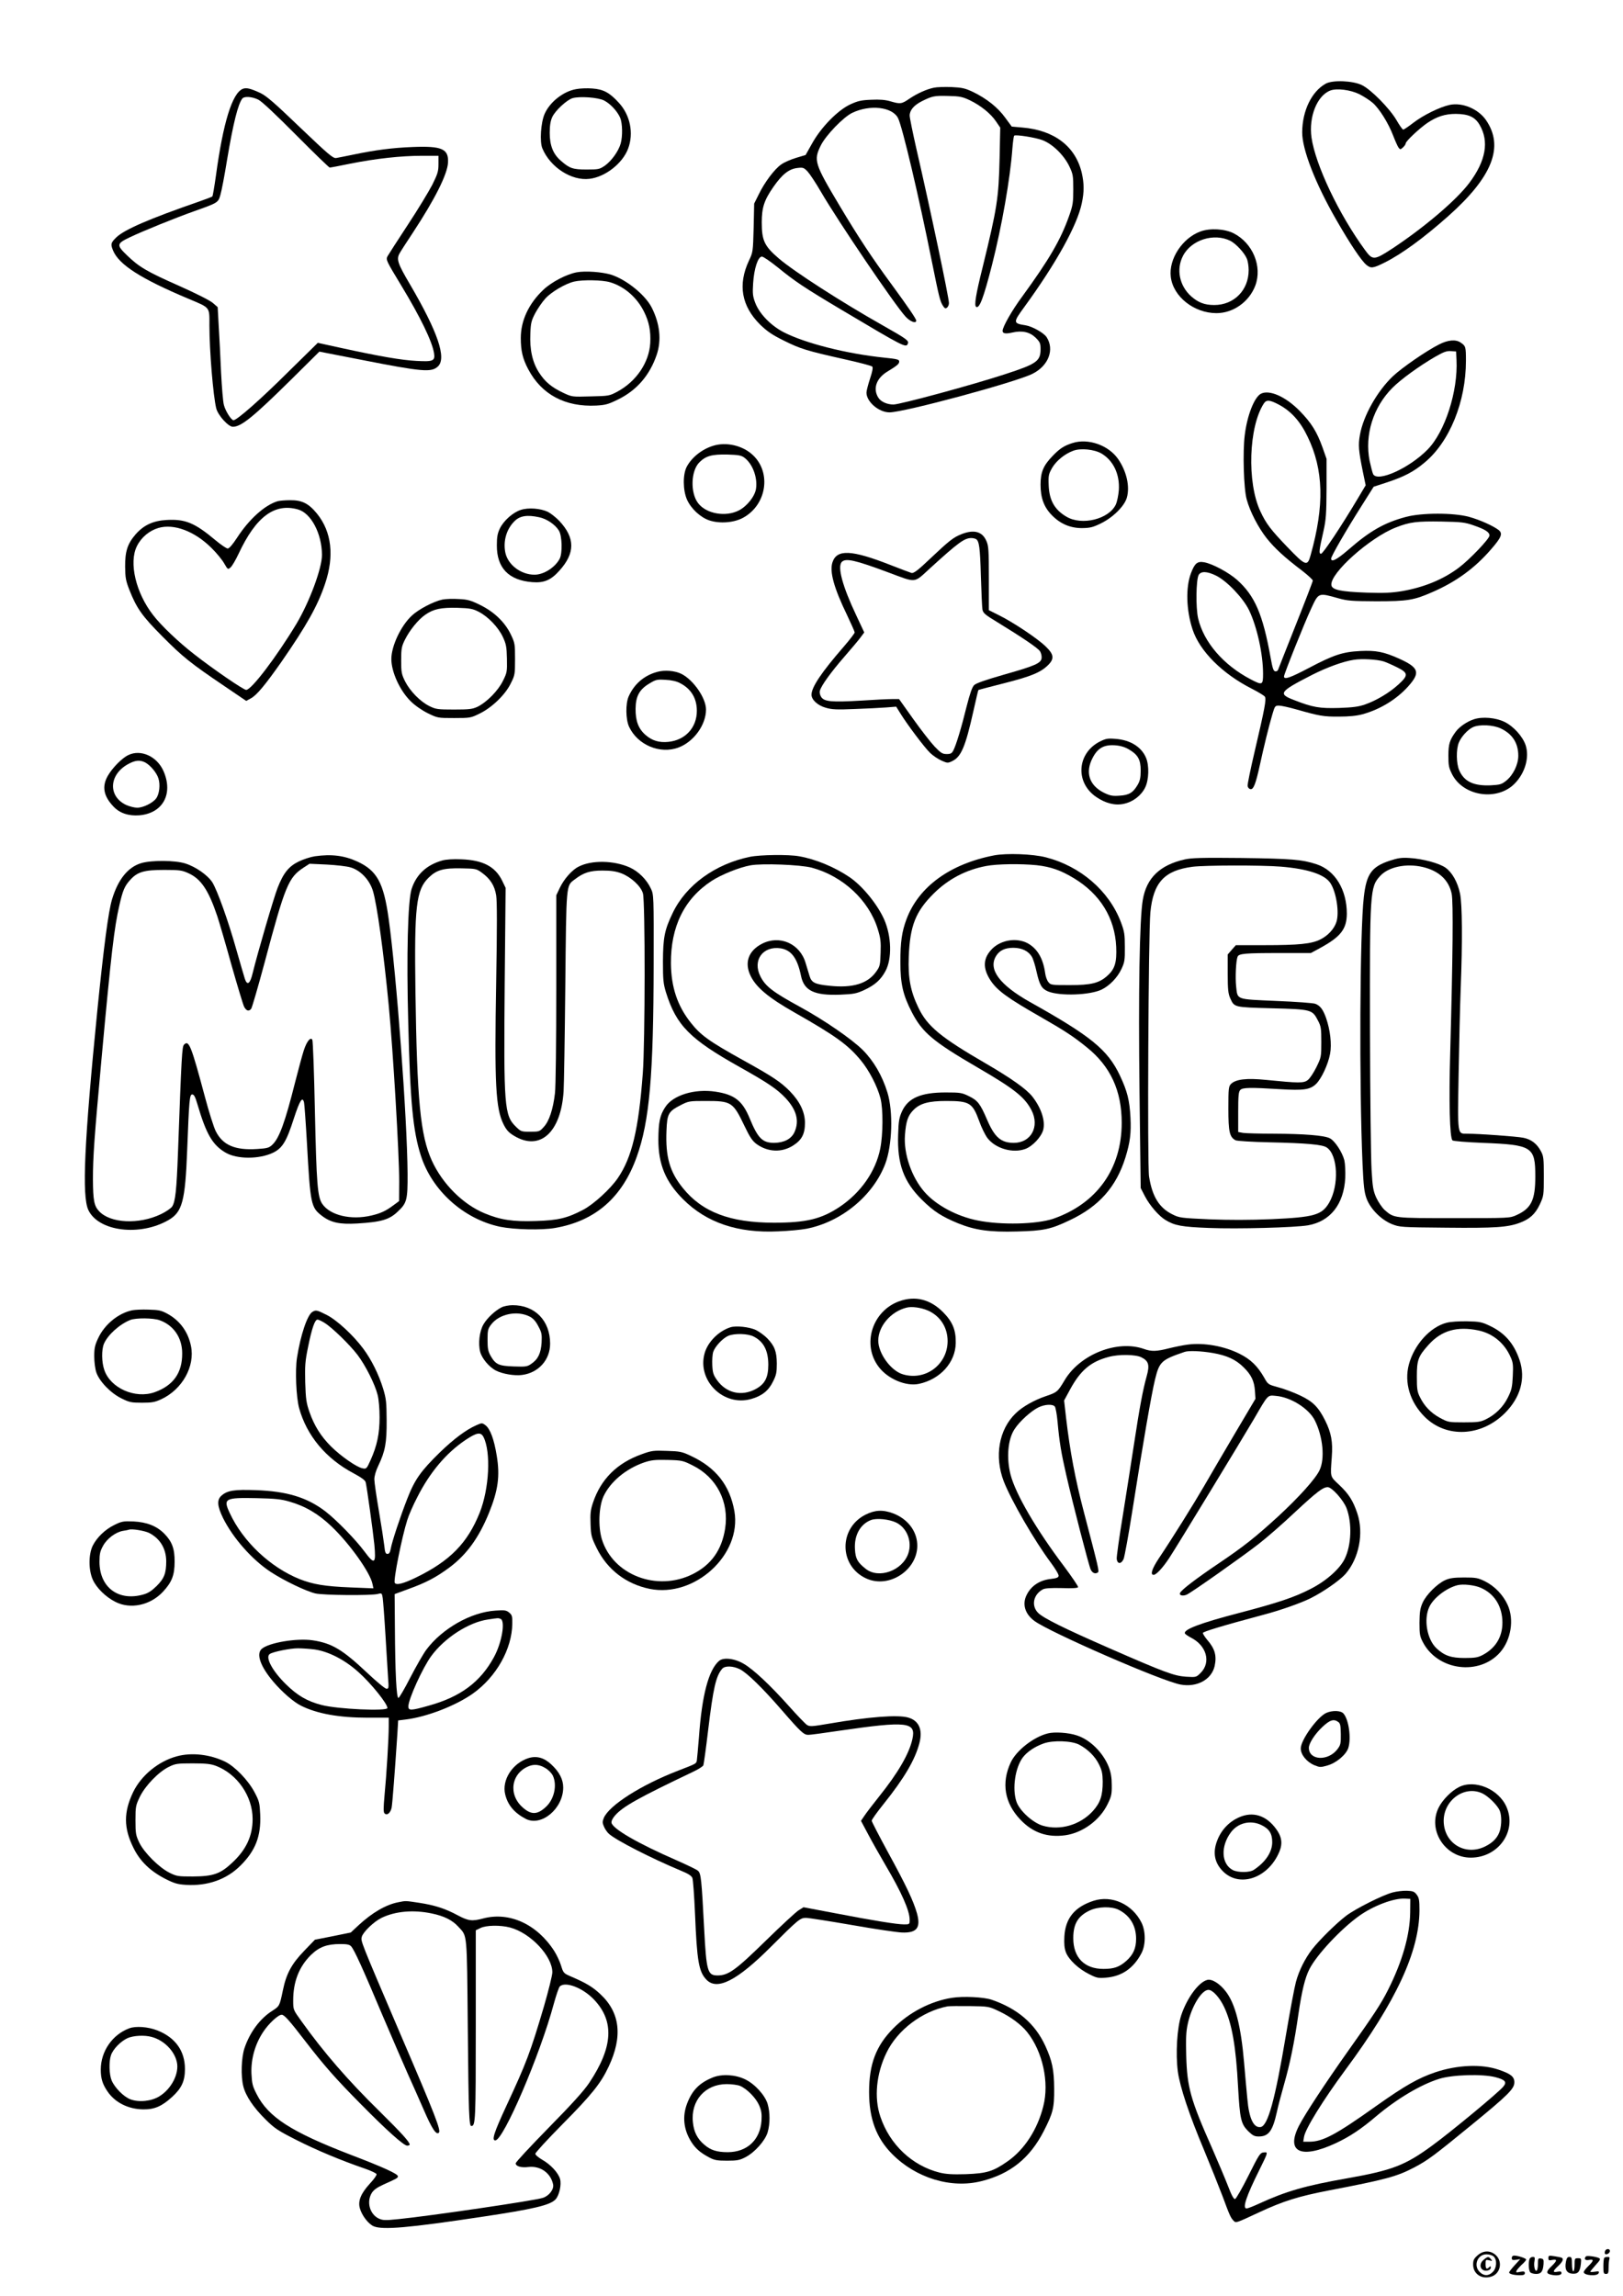 <?xml version="1.0" standalone="no"?>
<!DOCTYPE svg PUBLIC "-//W3C//DTD SVG 20010904//EN"
 "http://www.w3.org/TR/2001/REC-SVG-20010904/DTD/svg10.dtd">
<svg version="1.0" xmlns="http://www.w3.org/2000/svg"
 width="1240pt" height="1754pt" viewBox="0 0 1240 1754"
 preserveAspectRatio="xMidYMid meet">

<g transform="translate(0,1754) scale(0.1,-0.1)"
fill="#000000" stroke="none">
<path d="M10129 16901 c-107 -59 -179 -206 -180 -371 -1 -131 101 -393 262
-672 104 -181 189 -308 228 -341 35 -29 51 -27 141 18 130 65 298 188 486 355
337 300 427 530 287 733 -59 85 -180 136 -276 116 -76 -16 -202 -78 -279 -137
-37 -29 -72 -52 -77 -52 -6 0 -29 33 -52 73 -53 90 -195 234 -264 267 -70 34
-223 40 -276 11z m256 -80 c33 -17 79 -46 102 -66 51 -44 121 -156 157 -251
15 -39 33 -79 40 -90 14 -18 15 -18 35 0 12 11 21 24 21 31 0 16 103 113 164
155 74 50 136 70 219 70 96 -1 146 -23 181 -83 75 -127 48 -276 -78 -444 -99
-132 -344 -340 -589 -502 -138 -90 -150 -91 -208 -11 -200 273 -379 651 -409
860 -22 158 43 321 145 359 50 18 152 5 220 -28z"/>
<path d="M7135 16870 c-57 -12 -126 -43 -187 -84 -60 -41 -69 -42 -145 -20
-40 12 -83 15 -147 12 -77 -3 -102 -9 -161 -36 -95 -45 -221 -173 -290 -297
l-50 -89 -73 -22 c-40 -12 -91 -34 -113 -50 -51 -35 -128 -137 -172 -229 l-35
-70 -4 -185 c-5 -182 -5 -186 -36 -251 -86 -184 -57 -347 86 -489 55 -53 92
-78 183 -123 125 -62 170 -76 464 -142 109 -24 203 -49 209 -55 7 -7 2 -36
-17 -93 -15 -46 -27 -93 -27 -106 0 -70 94 -151 176 -151 111 0 968 231 1093
295 122 61 169 185 107 280 -22 33 -110 82 -160 90 -97 15 -97 21 -10 140 244
335 404 624 439 792 19 87 18 152 0 232 -48 203 -210 327 -456 347 l-79 7 -50
68 c-56 78 -142 146 -245 196 -61 29 -84 34 -165 38 -52 2 -113 0 -135 -5z
m275 -96 c83 -40 160 -102 200 -162 l32 -47 -5 -235 c-7 -305 -19 -379 -128
-825 -55 -220 -67 -299 -51 -309 25 -15 56 66 121 320 75 295 139 658 156 892
4 50 10 94 14 96 15 9 160 -14 214 -34 78 -29 166 -115 207 -201 28 -59 30
-72 30 -176 0 -99 -3 -121 -31 -200 -65 -185 -153 -335 -359 -618 -78 -105
-150 -232 -150 -262 0 -21 22 -25 75 -13 75 17 133 4 178 -40 33 -33 37 -43
37 -87 0 -92 -30 -113 -270 -191 -249 -82 -804 -232 -854 -232 -50 0 -97 22
-116 53 -42 68 -15 146 67 197 79 48 93 60 93 79 0 15 -16 19 -114 29 -290 30
-604 110 -768 194 -99 51 -186 141 -218 225 -19 50 -21 71 -16 149 7 112 37
204 67 204 11 0 66 -38 122 -83 130 -106 198 -152 487 -324 479 -285 493 -292
506 -258 9 23 -7 35 -196 142 -310 175 -672 408 -789 508 -111 95 -131 137
-131 276 0 113 18 169 88 270 68 98 120 139 185 146 42 5 49 3 78 -28 17 -19
63 -88 101 -154 131 -225 563 -863 647 -954 35 -38 81 -55 81 -30 0 13 -59
100 -190 279 -148 201 -251 357 -392 593 -196 328 -204 352 -146 468 39 77
171 214 239 247 135 65 306 46 350 -40 33 -65 159 -598 258 -1093 56 -277 63
-307 86 -342 13 -20 19 -22 31 -12 8 6 14 22 14 34 0 42 -143 721 -250 1184
-27 120 -50 232 -50 248 0 41 32 79 93 110 79 39 94 43 202 40 88 -2 108 -6
165 -33z"/>
<path d="M1854 16861 c-80 -34 -149 -257 -204 -661 -12 -85 -24 -158 -28 -161
-4 -3 -50 -21 -102 -39 -376 -130 -571 -214 -632 -274 -42 -41 -44 -51 -24
-100 45 -108 212 -215 573 -367 173 -73 163 -60 163 -208 0 -191 29 -537 52
-630 13 -53 92 -141 127 -141 64 0 155 74 444 359 l217 215 318 -62 c472 -93
538 -98 588 -51 67 63 0 262 -215 629 -92 156 -103 189 -79 233 6 12 53 85
104 162 167 254 263 445 267 534 5 104 -47 127 -271 118 -153 -6 -286 -23
-457 -59 -55 -11 -112 -23 -126 -25 -24 -4 -57 24 -275 232 -203 195 -259 243
-308 266 -74 34 -105 41 -132 30z m119 -82 c27 -13 131 -111 289 -270 136
-137 252 -249 257 -249 6 0 77 13 158 30 195 39 389 60 546 60 l127 0 0 -63
c0 -56 -6 -75 -47 -158 -27 -52 -111 -191 -189 -309 -78 -118 -146 -225 -153
-237 -14 -27 -11 -33 104 -223 149 -246 236 -427 251 -517 9 -60 -5 -67 -134
-60 -115 6 -277 34 -571 98 l-183 40 -227 -223 c-211 -210 -391 -368 -417
-368 -17 0 -61 69 -73 115 -7 22 -16 135 -22 250 -5 116 -13 275 -18 355 l-8
144 -37 32 c-22 19 -131 74 -259 131 -242 107 -304 143 -396 232 -83 80 -81
90 22 139 99 47 343 146 486 197 189 67 188 67 205 127 9 29 32 150 51 268 47
280 84 427 117 468 16 18 74 14 121 -9z"/>
<path d="M4401 16859 c-97 -17 -200 -98 -240 -189 -29 -66 -39 -213 -17 -264
60 -144 223 -249 360 -232 120 14 253 118 295 231 44 117 16 256 -71 350 -71
78 -118 103 -203 109 -39 3 -95 1 -124 -5z m215 -87 c48 -25 100 -81 122 -131
18 -43 20 -141 4 -198 -17 -59 -70 -132 -120 -168 -41 -28 -49 -30 -140 -30
-106 0 -131 9 -198 68 -58 50 -84 116 -84 212 0 56 6 92 19 120 21 48 110 131
155 145 54 16 196 6 242 -18z"/>
<path d="M9172 15772 c-138 -50 -244 -211 -227 -347 18 -150 176 -276 347
-277 129 -1 252 86 299 211 54 146 -19 324 -166 399 -68 34 -178 41 -253 14z
m229 -72 c43 -23 106 -90 125 -136 8 -18 14 -57 14 -87 0 -154 -112 -267 -263
-267 -74 0 -123 19 -177 67 -89 80 -115 206 -62 308 63 123 237 178 363 115z"/>
<path d="M4407 15460 c-77 -14 -191 -73 -254 -132 -113 -106 -174 -236 -174
-370 0 -97 14 -158 57 -239 102 -193 282 -289 520 -277 71 4 92 10 169 48 141
70 239 184 292 339 38 112 25 237 -37 360 -49 98 -195 216 -312 253 -70 21
-195 30 -261 18z m254 -76 c108 -32 204 -114 259 -224 39 -78 53 -149 48 -241
-9 -148 -106 -292 -250 -370 -62 -33 -65 -34 -206 -37 -141 -4 -142 -4 -208
27 -89 42 -140 84 -185 154 -51 78 -73 177 -67 300 3 81 8 99 38 156 19 35 53
85 77 111 45 50 152 113 219 129 65 15 215 13 275 -5z"/>
<path d="M10995 14909 c-96 -48 -280 -175 -351 -241 -121 -114 -229 -305 -254
-451 -14 -76 -10 -120 22 -278 l22 -106 -59 -99 c-126 -212 -267 -424 -282
-424 -18 0 -16 22 19 175 19 87 22 128 23 325 l0 225 -31 88 c-43 120 -86 188
-174 278 -108 110 -233 165 -297 131 -50 -27 -105 -166 -123 -317 -16 -127 -8
-408 15 -490 25 -93 89 -216 153 -297 62 -77 134 -144 270 -247 45 -35 82 -69
82 -76 0 -7 -58 -158 -129 -336 -71 -178 -131 -332 -135 -342 -3 -11 -13 -17
-23 -15 -14 2 -21 25 -35 103 -60 334 -121 474 -256 595 -64 57 -189 124 -252
135 -52 9 -72 -7 -101 -84 -41 -108 -36 -281 12 -428 54 -166 227 -339 453
-454 49 -25 94 -52 100 -61 12 -20 0 -85 -79 -422 -31 -132 -55 -249 -53 -260
2 -12 11 -22 21 -24 24 -5 41 40 73 186 30 138 67 290 95 385 19 64 21 67 50
67 17 0 77 -13 133 -29 176 -50 208 -56 326 -55 78 0 136 6 180 18 143 39 278
125 367 234 73 89 56 126 -88 191 -116 52 -177 64 -297 58 -134 -7 -202 -29
-395 -131 -141 -74 -187 -90 -187 -63 0 18 156 408 207 517 58 125 54 123 208
80 71 -20 104 -22 290 -23 237 0 287 8 426 69 183 79 327 184 451 328 81 93
91 121 57 148 -41 31 -144 78 -226 100 -116 32 -363 32 -483 -1 -164 -44 -274
-107 -438 -250 -88 -76 -132 -99 -132 -68 0 18 115 217 231 400 l94 149 104
34 c129 43 201 80 283 149 193 158 318 467 318 779 0 108 -2 113 -40 139 -37
26 -97 21 -165 -14z m133 -119 c12 -238 -88 -549 -221 -684 -139 -142 -382
-252 -416 -188 -5 10 -17 56 -27 102 -39 197 27 410 175 558 66 66 203 165
323 235 68 39 90 47 123 45 l40 -3 3 -65z m-1357 -341 c93 -50 163 -127 219
-244 123 -253 130 -526 23 -907 -24 -87 -38 -82 -176 62 -128 133 -164 180
-208 275 -103 220 -89 645 27 823 20 30 45 28 115 -9z m1487 -922 c90 -31 122
-52 122 -78 0 -24 -151 -183 -235 -246 -120 -90 -267 -150 -436 -179 -80 -13
-137 -15 -268 -11 -197 7 -265 21 -269 58 -11 90 294 363 493 440 107 42 159
48 350 45 151 -3 178 -6 243 -29z m-1967 -384 c83 -41 206 -170 252 -264 61
-127 107 -336 107 -486 0 -87 -5 -89 -95 -42 -208 109 -358 283 -401 465 -19
82 -16 295 4 332 17 30 64 29 133 -5z m1279 -655 c19 -6 65 -26 103 -45 87
-43 89 -61 11 -132 -69 -63 -168 -122 -254 -152 -51 -18 -94 -23 -200 -27
-148 -4 -199 4 -342 60 -126 48 -115 64 135 192 114 58 240 104 321 116 60 10
176 3 226 -12z"/>
<path d="M8195 14156 c-64 -20 -97 -41 -152 -98 -71 -73 -93 -124 -93 -220 0
-101 26 -172 86 -233 65 -67 141 -99 231 -99 63 1 83 6 146 37 93 46 180 133
197 198 23 85 -3 199 -67 292 -73 106 -229 161 -348 123z m220 -80 c91 -54
141 -158 133 -280 -3 -39 -13 -88 -23 -110 -53 -112 -259 -163 -377 -93 -91
53 -132 126 -136 242 -3 74 0 84 27 132 32 54 96 106 161 130 56 21 159 11
215 -21z"/>
<path d="M5446 14134 c-85 -27 -161 -88 -199 -159 -31 -58 -30 -180 2 -252 31
-69 102 -135 170 -158 81 -27 192 -18 262 22 176 99 213 341 73 475 -78 75
-206 105 -308 72z m241 -90 c63 -47 102 -151 89 -238 -9 -58 -69 -133 -131
-165 -101 -52 -249 -26 -311 55 -61 79 -56 247 9 312 50 50 95 62 214 60 85
-3 106 -6 130 -24z"/>
<path d="M2120 13711 c-98 -30 -217 -137 -309 -279 -34 -52 -60 -82 -71 -82
-10 0 -51 28 -92 62 -161 135 -232 164 -376 156 -103 -6 -174 -39 -237 -111
-61 -71 -80 -129 -79 -247 1 -82 5 -106 32 -175 56 -142 97 -200 252 -356 156
-157 213 -203 473 -379 l168 -114 35 19 c45 24 109 101 234 279 192 277 278
430 334 598 71 211 50 395 -61 533 -65 80 -116 105 -207 104 -39 0 -82 -4 -96
-8z m155 -62 c101 -27 184 -184 185 -348 0 -102 -95 -358 -195 -526 -152 -252
-344 -505 -384 -505 -21 0 -254 160 -397 272 -119 92 -253 220 -313 298 -133
170 -188 402 -125 528 33 67 94 118 164 139 119 35 277 -25 405 -152 39 -38
83 -92 98 -119 28 -48 28 -48 49 -30 12 11 39 57 61 104 132 282 273 388 452
339z"/>
<path d="M3979 13645 c-60 -19 -131 -82 -160 -142 -18 -38 -23 -65 -23 -128
-1 -173 90 -268 271 -282 89 -7 142 15 207 88 121 134 121 250 -1 380 -25 26
-64 57 -87 69 -57 27 -149 34 -207 15z m140 -56 c58 -12 123 -56 151 -102 25
-40 28 -173 6 -215 -35 -67 -122 -122 -192 -122 -104 0 -203 75 -223 168 -18
88 8 179 69 240 41 42 97 51 189 31z"/>
<path d="M7347 13460 c-62 -24 -94 -49 -240 -187 -92 -88 -126 -113 -142 -110
-11 3 -85 31 -164 62 -296 116 -408 121 -441 19 -23 -70 11 -195 111 -401 32
-68 59 -128 59 -134 0 -6 -37 -55 -83 -108 -171 -197 -247 -310 -247 -368 0
-38 47 -82 108 -99 47 -14 85 -16 222 -10 91 3 199 9 241 12 l76 6 33 -53 c51
-83 184 -260 227 -301 21 -20 59 -46 86 -58 45 -20 49 -20 82 -4 68 32 101
110 161 378 20 89 37 163 39 165 2 2 91 25 197 52 205 52 277 82 333 136 52
50 48 84 -16 145 -60 59 -244 182 -354 237 l-80 40 0 243 c0 216 -2 248 -19
286 -31 72 -95 89 -189 52z m110 -38 c24 -15 31 -63 37 -282 4 -124 9 -239 12
-256 5 -27 20 -40 111 -95 191 -117 313 -199 329 -224 8 -13 14 -36 12 -52 -4
-39 -49 -59 -293 -128 -136 -39 -207 -64 -222 -78 -16 -16 -32 -63 -58 -164
-39 -160 -80 -294 -101 -335 -12 -23 -21 -28 -51 -28 -33 0 -45 8 -93 58 -30
32 -104 127 -163 210 l-108 152 -52 0 c-29 0 -137 -5 -242 -12 -220 -13 -278
-8 -301 28 -9 14 -14 34 -10 47 9 38 85 143 186 259 52 60 108 126 124 148
l29 39 -60 128 c-107 226 -147 375 -111 411 30 30 103 13 348 -78 229 -85 197
-88 329 32 214 195 259 227 311 228 14 0 30 -4 37 -8z"/>
<path d="M3380 12960 c-67 -14 -182 -74 -234 -123 -83 -77 -156 -232 -156
-331 0 -98 64 -240 147 -322 32 -32 82 -67 129 -91 78 -38 78 -38 204 -38 122
0 127 1 194 34 95 46 197 145 238 230 32 63 33 71 33 186 0 115 -1 123 -32
188 -45 94 -127 173 -235 226 -71 35 -95 42 -163 45 -44 3 -100 1 -125 -4z
m277 -93 c72 -37 150 -118 185 -193 25 -54 29 -74 31 -165 2 -100 1 -107 -31
-171 -37 -75 -123 -162 -194 -197 -39 -18 -62 -21 -179 -21 -127 0 -139 2
-190 27 -69 35 -146 113 -184 188 -27 55 -30 69 -30 160 0 89 3 106 28 157 36
73 102 155 156 192 63 44 120 56 246 53 96 -3 117 -7 162 -30z"/>
<path d="M5019 12407 c-100 -28 -174 -93 -216 -187 -24 -54 -23 -174 3 -231
65 -140 237 -212 378 -159 117 44 210 173 210 290 0 87 -95 225 -187 272 -50
25 -129 32 -188 15z m176 -85 c85 -43 129 -116 129 -212 0 -128 -88 -224 -218
-237 -69 -7 -124 9 -173 52 -55 47 -78 108 -77 201 1 96 29 147 104 192 51 31
60 33 125 29 44 -2 85 -11 110 -25z"/>
<path d="M11262 12046 c-53 -17 -111 -57 -139 -94 -47 -64 -57 -95 -57 -183 0
-77 3 -93 29 -145 87 -168 346 -205 478 -69 80 82 113 201 83 293 -23 67 -92
144 -162 178 -66 32 -167 41 -232 20z m203 -70 c90 -42 135 -112 135 -209 0
-68 -40 -149 -93 -191 -35 -28 -47 -31 -119 -35 -129 -5 -201 28 -239 114 -23
51 -25 161 -3 213 19 46 69 100 109 118 50 22 152 17 210 -10z"/>
<path d="M8402 11875 c-173 -89 -189 -311 -28 -422 73 -50 146 -68 213 -53 70
15 132 63 162 124 29 58 32 168 7 227 -35 84 -121 137 -234 145 -59 5 -73 2
-120 -21z m222 -59 c70 -41 91 -78 91 -161 0 -55 -5 -79 -23 -110 -35 -60 -66
-79 -139 -83 -53 -4 -72 0 -118 22 -113 56 -146 155 -87 267 39 75 86 101 169
96 43 -3 76 -13 107 -31z"/>
<path d="M980 11772 c-47 -22 -120 -96 -155 -156 -48 -82 -35 -157 43 -238 47
-50 115 -72 196 -66 179 15 261 162 186 336 -49 114 -174 171 -270 124z m129
-56 c39 -21 87 -77 101 -121 16 -48 8 -120 -17 -154 -26 -35 -99 -71 -145 -71
-21 0 -59 10 -84 21 -138 65 -133 227 9 309 58 33 94 37 136 16z"/>
<path d="M7595 11006 c-336 -65 -576 -239 -669 -487 -36 -96 -47 -176 -47
-328 0 -167 20 -252 88 -384 80 -154 161 -223 503 -422 282 -164 359 -226 411
-326 64 -125 -4 -249 -135 -249 -98 0 -147 42 -205 178 -52 121 -71 146 -139
179 -53 26 -66 28 -177 28 -189 0 -286 -42 -333 -143 -22 -49 -27 -74 -30
-179 -8 -223 42 -360 182 -498 90 -89 151 -128 277 -180 129 -52 241 -68 449
-62 204 5 259 17 405 87 222 105 354 254 424 480 35 114 44 184 38 303 -7 133
-24 201 -81 322 -93 196 -220 300 -689 562 -230 130 -319 249 -257 350 26 43
68 63 132 63 65 0 116 -25 142 -69 10 -17 26 -69 36 -116 23 -101 39 -128 89
-149 92 -36 319 -28 408 15 60 29 121 92 151 157 24 51 27 68 26 167 0 98 -3
119 -31 193 -91 238 -308 425 -572 493 -100 26 -301 33 -396 15z m325 -75
c107 -12 183 -38 284 -99 201 -121 314 -304 324 -525 5 -118 -10 -169 -67
-220 -63 -57 -124 -72 -289 -72 -138 0 -145 1 -162 23 -11 13 -22 44 -25 70
-16 113 -61 188 -136 228 -83 42 -196 25 -265 -40 -74 -72 -79 -150 -15 -247
51 -76 129 -133 376 -274 188 -108 252 -149 357 -234 182 -146 268 -332 268
-578 0 -352 -191 -618 -524 -733 -124 -42 -398 -49 -576 -13 -158 31 -317 116
-405 216 -100 113 -162 293 -151 437 8 106 23 149 65 191 50 51 117 69 250 69
179 0 201 -14 252 -153 17 -49 46 -107 63 -130 62 -81 195 -119 291 -83 55 21
120 91 135 144 18 69 -14 168 -83 256 -45 57 -161 139 -353 251 -347 201 -449
285 -517 427 -61 126 -80 228 -74 388 9 238 52 347 191 485 111 110 246 181
401 210 83 16 266 18 385 6z"/>
<path d="M2405 10999 c-33 -5 -88 -23 -123 -40 -76 -37 -117 -88 -161 -201
-28 -71 -152 -493 -191 -653 -19 -80 -41 -96 -59 -43 -6 18 -35 119 -65 223
-63 224 -145 451 -183 514 -35 55 -127 120 -207 145 -78 25 -257 26 -336 3
-102 -30 -178 -124 -224 -277 -28 -92 -63 -361 -111 -835 -102 -1024 -120
-1432 -70 -1538 77 -164 394 -203 612 -77 106 61 128 144 143 533 15 387 18
427 39 427 13 0 23 -19 39 -74 68 -230 115 -312 216 -371 87 -51 257 -51 363
0 71 35 102 86 158 261 46 140 66 172 78 122 3 -13 13 -151 22 -308 26 -471
31 -493 114 -557 68 -52 135 -67 270 -59 183 11 245 29 309 90 71 66 77 90 76
291 -3 429 -85 1523 -145 1950 -38 272 -89 365 -239 434 -100 46 -198 58 -325
40z m274 -85 c75 -22 144 -94 170 -179 31 -101 82 -467 121 -875 34 -356 80
-1137 80 -1344 l-1 -151 -42 -31 c-59 -44 -97 -62 -169 -79 -156 -37 -316 1
-376 89 -36 53 -44 153 -56 706 -6 294 -15 541 -20 548 -14 23 -43 -14 -65
-82 -11 -33 -41 -144 -67 -246 -76 -302 -120 -424 -173 -474 -25 -24 -38 -28
-117 -33 -169 -11 -263 30 -316 137 -15 30 -52 147 -82 260 -106 396 -123 438
-160 400 -15 -15 -19 -76 -46 -820 -11 -295 -20 -378 -45 -417 -9 -13 -48 -40
-86 -58 -167 -80 -386 -70 -472 23 -38 40 -46 83 -47 242 0 173 10 314 65 915
75 818 98 1011 137 1179 26 115 40 148 84 196 55 60 105 75 259 75 115 0 136
-3 182 -24 98 -43 156 -130 223 -329 16 -48 65 -216 109 -375 45 -158 88 -301
96 -317 17 -32 36 -38 54 -16 6 7 52 165 102 351 158 593 183 652 299 728 l45
29 131 -6 c73 -4 155 -13 183 -22z"/>
<path d="M5730 10995 c-267 -55 -489 -216 -591 -430 -62 -129 -73 -187 -74
-370 0 -140 3 -169 23 -235 79 -253 182 -357 562 -570 219 -123 287 -169 353
-239 84 -91 105 -174 67 -259 -24 -52 -79 -81 -155 -82 -89 0 -124 34 -186
184 -56 138 -117 185 -263 207 -160 24 -326 -27 -384 -119 -41 -62 -51 -115
-52 -248 0 -188 55 -321 189 -455 179 -179 418 -260 727 -245 78 3 175 12 216
20 267 52 510 253 602 497 53 142 61 398 16 544 -40 130 -106 242 -189 325
-85 84 -296 229 -481 330 -207 113 -262 156 -300 231 -63 123 18 235 154 215
82 -13 128 -75 156 -211 23 -113 102 -151 301 -143 103 4 124 9 181 35 82 38
127 78 163 145 51 94 47 265 -10 395 -52 116 -166 256 -265 323 -114 77 -258
137 -384 159 -81 15 -296 12 -376 -4z m472 -83 c236 -63 436 -248 504 -468 22
-71 25 -97 22 -182 -3 -93 -5 -104 -33 -143 -65 -93 -180 -128 -358 -109 -111
11 -137 24 -152 75 -7 22 -20 66 -30 99 -43 148 -198 216 -333 147 -105 -54
-137 -146 -86 -248 43 -87 138 -166 334 -277 313 -178 408 -246 507 -366 63
-76 126 -197 150 -290 21 -83 20 -275 -2 -385 -35 -174 -149 -336 -310 -444
-140 -93 -255 -121 -502 -121 -335 0 -548 81 -696 265 -101 125 -133 239 -125
438 5 130 15 147 108 195 61 31 66 32 191 32 198 0 209 -7 298 -193 40 -84 60
-113 91 -136 86 -62 193 -67 280 -11 66 42 90 88 90 173 0 82 -39 163 -115
241 -70 71 -131 112 -355 236 -265 147 -328 193 -404 290 -101 128 -148 270
-150 450 -2 282 102 494 311 631 76 49 210 103 297 119 90 16 380 5 468 -18z"/>
<path d="M9051 10975 c-190 -43 -292 -142 -320 -310 -25 -145 -34 -715 -25
-1460 l9 -740 33 -64 c36 -69 106 -150 156 -180 70 -43 125 -53 331 -61 224
-9 656 3 758 20 171 30 274 161 285 362 2 51 -1 108 -7 135 -16 62 -72 148
-111 168 -42 22 -197 34 -430 35 -107 0 -212 3 -232 6 l-38 7 0 153 c0 125 3
155 16 168 18 19 76 20 302 6 183 -11 231 -4 277 40 41 40 92 149 107 230 14
73 1 183 -31 275 -23 64 -44 92 -81 107 -14 6 -148 16 -299 22 -314 14 -295 7
-307 113 -7 67 -1 195 11 224 9 25 56 29 320 29 l240 0 74 40 c155 85 200 144
201 260 0 184 -90 332 -231 378 -109 36 -191 43 -574 48 -299 3 -382 1 -434
-11z m735 -55 c206 -17 335 -60 378 -125 46 -69 70 -228 46 -299 -17 -52 -64
-103 -122 -132 -66 -34 -166 -44 -429 -44 l-217 0 -31 -35 -31 -36 0 -147 c0
-120 4 -154 19 -187 32 -70 25 -69 318 -77 304 -8 309 -10 352 -93 24 -45 26
-61 26 -166 0 -113 -1 -116 -38 -192 -21 -42 -50 -86 -65 -97 -31 -25 -69 -24
-320 1 -149 15 -230 5 -267 -31 -18 -19 -20 -33 -20 -188 0 -178 9 -217 54
-242 11 -6 127 -13 263 -16 279 -6 401 -17 434 -39 86 -56 96 -289 19 -422
-56 -95 -114 -111 -441 -126 -173 -7 -322 -7 -476 -1 -215 10 -228 11 -281 38
-100 49 -154 136 -178 289 -14 86 -5 1864 10 2017 22 229 107 321 322 349 94
12 526 13 675 1z"/>
<path d="M10617 10965 c-138 -46 -177 -101 -197 -276 -31 -264 -36 -1440 -10
-2039 8 -174 13 -216 31 -266 30 -80 112 -162 194 -195 59 -23 68 -24 415 -27
371 -4 471 3 563 38 76 29 116 66 151 139 30 65 31 69 31 216 0 136 -2 154
-22 191 -31 58 -74 91 -135 103 -48 10 -340 31 -430 31 -74 0 -72 -17 -64 455
4 231 11 526 16 655 14 357 12 642 -5 724 -18 87 -61 163 -111 198 -48 34
-174 68 -274 74 -62 4 -89 0 -153 -21z m254 -48 c122 -29 198 -99 220 -204 13
-62 9 -478 -11 -1208 -11 -381 -4 -655 17 -676 6 -6 107 -14 229 -19 382 -15
404 -29 404 -258 0 -179 -31 -243 -144 -294 -51 -23 -53 -23 -476 -23 -468 0
-458 -1 -532 63 -19 18 -47 59 -63 93 -24 54 -28 81 -36 213 -5 83 -11 561
-12 1061 -2 1066 0 1099 77 1183 63 70 199 99 327 69z"/>
<path d="M3379 10967 c-121 -34 -200 -109 -235 -220 -28 -93 -39 -502 -25
-1017 15 -607 36 -829 96 -1016 85 -268 327 -486 606 -545 109 -22 317 -27
420 -9 307 53 513 232 624 544 97 270 128 621 129 1471 1 523 1 531 -21 577
-32 69 -94 131 -162 162 -121 54 -292 57 -390 6 -51 -25 -112 -95 -144 -162
l-27 -57 0 -713 c0 -405 -4 -750 -10 -799 -14 -121 -44 -213 -85 -257 -32 -36
-36 -37 -104 -37 -68 0 -71 1 -110 39 -88 86 -93 153 -85 1088 l7 736 -27 56
c-53 107 -147 156 -311 162 -63 3 -117 -1 -146 -9z m302 -93 c65 -47 98 -99
110 -174 7 -46 7 -244 0 -660 -14 -781 -4 -969 57 -1090 22 -43 39 -62 81 -87
197 -118 357 27 377 341 3 44 9 405 13 801 8 796 5 767 73 818 66 51 116 67
210 67 65 0 102 -5 145 -21 73 -28 149 -97 165 -153 18 -57 17 -1145 -1 -1376
-32 -428 -83 -641 -190 -798 -56 -83 -186 -202 -267 -244 -120 -63 -191 -80
-360 -85 -173 -6 -270 8 -392 59 -166 69 -322 225 -403 403 -87 192 -113 458
-125 1290 -9 654 5 778 102 872 60 58 112 73 251 70 107 -2 113 -3 154 -33z"/>
<path d="M6870 7600 c-207 -75 -287 -331 -156 -502 70 -92 208 -150 307 -129
163 35 279 164 281 312 2 99 -24 162 -96 235 -98 99 -213 128 -336 84z m220
-71 c94 -42 150 -129 150 -234 -1 -179 -170 -305 -342 -253 -92 27 -188 160
-188 258 1 110 96 221 215 251 41 11 111 1 165 -22z"/>
<path d="M3833 7554 c-50 -25 -111 -82 -139 -130 -31 -53 -42 -147 -25 -212
14 -50 69 -116 121 -142 49 -25 142 -41 198 -33 126 16 215 115 215 239 0 176
-116 295 -287 294 -28 0 -65 -7 -83 -16z m216 -72 c25 -13 45 -36 64 -73 26
-48 28 -62 25 -125 -6 -83 -27 -127 -79 -162 -31 -22 -42 -23 -134 -20 -115 4
-138 15 -176 80 -20 36 -24 56 -24 124 0 73 3 84 28 117 62 81 200 109 296 59z"/>
<path d="M1010 7531 c-106 -22 -211 -108 -260 -213 -25 -53 -30 -76 -30 -139
0 -43 7 -96 16 -123 24 -69 110 -158 192 -198 60 -30 75 -33 157 -33 77 0 98
4 148 27 160 75 258 251 226 406 -22 109 -85 195 -181 247 -46 25 -65 29 -143
31 -49 2 -106 -1 -125 -5z m210 -76 c106 -38 172 -133 172 -253 1 -149 -68
-246 -211 -297 -148 -52 -337 31 -384 170 -21 60 -22 154 -3 200 29 68 119
149 201 182 43 17 175 16 225 -2z"/>
<path d="M2387 7519 c-39 -23 -91 -178 -118 -351 -15 -97 -6 -301 16 -383 58
-211 204 -387 418 -500 59 -32 87 -52 91 -68 9 -38 55 -367 66 -475 14 -149 2
-158 -75 -54 -69 93 -215 242 -299 307 -140 107 -295 154 -531 162 -164 6
-217 -2 -262 -41 -37 -32 -34 -79 11 -172 77 -154 221 -317 363 -411 104 -68
271 -148 343 -165 61 -14 424 -17 476 -4 31 8 32 7 38 -31 3 -21 13 -148 21
-283 8 -135 17 -282 20 -327 6 -76 5 -83 -12 -83 -11 0 -77 55 -149 123 -187
176 -268 225 -415 247 -122 18 -337 -18 -390 -66 -43 -39 -9 -135 90 -251 66
-78 154 -154 210 -182 123 -62 293 -92 509 -92 l162 0 0 -67 c0 -92 -17 -370
-32 -525 -9 -100 -9 -130 0 -139 19 -19 45 3 54 43 6 30 25 279 44 565 l6 102
57 7 c163 20 384 106 515 199 178 127 298 340 300 534 1 56 -2 66 -24 84 -22
18 -35 20 -105 15 -187 -12 -407 -137 -528 -299 -23 -31 -78 -127 -122 -212
-44 -86 -85 -156 -91 -156 -15 0 -25 194 -27 539 l-2 254 103 38 c137 49 216
91 318 167 130 98 222 225 299 413 71 175 86 284 60 440 -20 124 -50 205 -86
232 -26 19 -27 19 -72 -1 -78 -35 -168 -102 -276 -206 -147 -144 -192 -207
-250 -356 -54 -139 -116 -325 -126 -382 -5 -27 -12 -38 -25 -38 -14 0 -19 12
-24 63 -4 34 -22 153 -41 264 -19 111 -35 221 -35 243 0 25 12 66 30 103 53
111 65 175 64 347 -1 138 -3 164 -27 243 -33 107 -89 221 -151 304 -76 103
-202 219 -279 258 -75 38 -83 40 -110 24z m94 -85 c58 -36 192 -167 250 -243
61 -80 134 -225 154 -306 9 -35 15 -104 15 -171 0 -126 -19 -217 -69 -328 -30
-67 -32 -68 -62 -62 -45 9 -164 92 -239 166 -79 79 -129 159 -166 265 -24 69
-28 99 -32 225 -3 127 -1 161 22 272 29 144 52 208 72 208 8 0 33 -12 55 -26z
m1213 -871 c58 -115 44 -394 -29 -578 -93 -232 -226 -368 -484 -494 -98 -48
-153 -62 -165 -42 -12 19 55 353 96 481 11 36 45 114 76 173 96 190 221 338
368 437 87 58 117 63 138 23z m-1484 -493 c123 -35 222 -94 322 -189 139 -132
297 -354 314 -441 l7 -33 -173 7 c-198 8 -288 23 -392 64 -223 90 -432 287
-532 503 -53 112 -39 120 204 115 142 -3 189 -8 250 -26z m1614 -896 c39 -15
10 -184 -51 -294 -103 -189 -255 -302 -497 -369 -137 -39 -156 -39 -156 -6 0
55 109 295 175 385 102 139 286 258 433 279 79 12 78 12 96 5z m-1419 -234
c107 -16 230 -79 335 -174 97 -87 219 -239 220 -273 0 -26 -381 -9 -503 23
-109 28 -185 72 -273 159 -105 103 -160 208 -122 231 26 17 156 43 213 43 33
0 92 -4 130 -9z"/>
<path d="M11053 7436 c-126 -32 -248 -167 -289 -319 -37 -139 9 -289 122 -401
165 -163 432 -150 612 30 119 119 159 264 112 404 -43 128 -114 209 -229 263
-59 28 -77 32 -171 34 -62 1 -126 -3 -157 -11z m243 -59 c109 -23 199 -97 245
-203 19 -41 21 -61 17 -145 -4 -85 -9 -107 -37 -163 -35 -72 -95 -132 -169
-168 -41 -20 -62 -23 -167 -23 -118 0 -121 1 -183 34 -70 38 -120 90 -154 160
-20 39 -23 62 -23 156 0 127 10 154 90 243 98 109 218 143 381 109z"/>
<path d="M5580 7401 c-90 -29 -171 -111 -196 -196 -61 -211 145 -413 357 -351
81 23 132 64 165 133 25 49 29 70 29 138 -1 92 -17 134 -74 193 -21 21 -59 49
-85 62 -51 24 -153 35 -196 21z m179 -71 c75 -38 111 -107 111 -215 0 -99 -27
-149 -99 -187 -107 -56 -221 -29 -291 67 -30 42 -35 58 -38 116 -2 37 1 83 7
102 14 42 72 104 115 123 48 20 150 18 195 -6z"/>
<path d="M9075 7269 c-33 -4 -97 -17 -142 -28 -97 -25 -136 -26 -194 -5 -203
71 -487 -41 -605 -239 -53 -89 -58 -93 -144 -122 -89 -30 -179 -81 -230 -131
-129 -124 -164 -330 -91 -520 57 -146 235 -454 359 -620 35 -47 62 -92 60
-102 -2 -13 -17 -18 -58 -23 -85 -9 -150 -51 -185 -120 -37 -71 -15 -147 58
-201 120 -88 973 -460 1117 -486 125 -23 236 38 260 141 17 79 3 132 -57 201
-18 22 -33 45 -33 52 0 10 145 54 462 139 130 34 288 90 362 127 98 49 221
135 265 184 104 119 142 312 91 464 -32 96 -65 148 -138 217 -72 68 -68 55
-57 213 9 116 -4 185 -50 278 -52 104 -94 146 -191 192 -46 22 -120 50 -165
62 -80 22 -81 22 -110 74 -51 89 -103 140 -189 183 -118 59 -272 86 -395 70z
m190 -64 c109 -19 177 -50 237 -110 58 -57 81 -105 86 -180 l4 -60 -157 -265
c-86 -146 -192 -326 -235 -401 -80 -138 -245 -402 -345 -551 -54 -81 -69 -128
-41 -128 20 0 71 55 120 130 58 88 555 905 646 1060 112 193 103 183 170 177
112 -10 249 -96 295 -186 63 -125 79 -295 36 -383 -31 -65 -158 -206 -314
-350 -175 -160 -260 -228 -457 -361 -173 -117 -279 -198 -293 -223 -12 -20 18
-29 50 -15 39 18 419 286 548 386 61 47 186 156 278 243 169 157 215 192 251
192 32 0 121 -100 144 -161 43 -115 37 -281 -14 -386 -37 -77 -143 -171 -262
-231 -122 -63 -247 -105 -541 -182 -304 -79 -435 -129 -417 -159 4 -6 25 -20
46 -31 119 -61 154 -188 73 -269 -33 -33 -34 -34 -111 -29 -91 6 -162 32 -587
218 -345 151 -503 229 -544 270 -54 55 -36 141 38 180 16 8 62 11 144 9 82 -3
121 0 124 7 2 6 -47 78 -108 160 -212 281 -369 550 -408 699 -33 129 -21 272
31 349 38 59 126 138 181 165 49 24 109 27 126 7 6 -7 16 -60 21 -117 14 -155
28 -238 66 -404 53 -232 173 -694 187 -724 13 -27 34 -36 54 -23 13 8 8 27
-106 462 -66 251 -106 464 -136 719 l-15 133 45 83 c80 148 159 214 296 250
77 21 205 19 249 -3 56 -28 65 -58 41 -144 -30 -107 -55 -244 -96 -513 -20
-132 -59 -379 -86 -549 -28 -169 -49 -320 -47 -335 5 -40 35 -40 53 1 7 19 37
180 65 359 80 510 148 904 175 1013 33 135 49 149 225 209 30 11 127 7 215 -8z"/>
<path d="M4904 6432 c-189 -67 -314 -191 -374 -372 -18 -54 -21 -82 -18 -161
3 -90 7 -103 47 -185 81 -164 224 -274 405 -311 344 -69 704 261 647 593 -35
198 -141 333 -331 422 -69 33 -84 36 -185 39 -101 4 -117 2 -191 -25z m388
-86 c184 -91 280 -279 248 -483 -26 -164 -106 -276 -247 -347 -273 -137 -611
-7 -695 267 -29 97 -23 248 13 327 52 111 169 209 308 258 57 19 82 22 181 20
111 -3 118 -5 192 -42z"/>
<path d="M6613 5970 c-205 -103 -204 -389 2 -486 186 -88 419 80 391 282 -13
95 -82 176 -183 214 -78 29 -138 26 -210 -10z m233 -60 c83 -40 124 -144 94
-235 -44 -133 -227 -199 -327 -118 -62 49 -77 77 -81 149 -7 106 41 192 123
223 44 16 138 6 191 -19z"/>
<path d="M875 5892 c-72 -35 -135 -96 -167 -160 -32 -67 -32 -186 1 -259 28
-62 97 -131 172 -169 115 -59 267 -27 364 77 68 73 89 127 89 229 1 100 -20
155 -79 215 -59 59 -134 88 -235 93 -77 3 -90 1 -145 -26z m265 -62 c83 -43
129 -119 130 -215 0 -92 -15 -132 -73 -190 -38 -37 -65 -55 -102 -65 -190 -54
-334 54 -335 249 0 61 5 82 27 122 30 56 96 105 152 115 20 3 41 7 46 9 21 9
121 -8 155 -25z"/>
<path d="M11042 5470 c-62 -28 -146 -112 -173 -173 -19 -43 -23 -70 -24 -152
0 -90 3 -105 27 -151 114 -216 430 -256 589 -76 84 96 109 252 57 364 -35 76
-98 141 -171 178 -55 27 -69 30 -161 30 -78 0 -111 -5 -144 -20z m272 -59 c98
-43 156 -129 164 -242 8 -120 -44 -215 -150 -271 -36 -19 -59 -23 -138 -23
-103 0 -153 17 -214 73 -74 69 -101 224 -55 319 33 68 129 142 214 164 43 11
132 1 179 -20z"/>
<path d="M5494 4853 c-80 -69 -131 -260 -154 -584 -7 -85 -14 -164 -16 -177
-5 -25 -4 -24 -144 -78 -280 -108 -526 -264 -567 -361 -11 -28 -11 -38 1 -65
7 -18 24 -43 37 -55 54 -50 327 -189 552 -283 56 -23 81 -39 87 -56 5 -12 14
-134 20 -271 15 -366 29 -444 87 -505 82 -86 234 -8 493 251 207 207 224 221
267 221 20 0 179 -25 353 -55 175 -31 347 -56 382 -57 113 -4 144 36 114 146
-27 95 -82 212 -220 464 -69 127 -126 237 -126 244 0 8 39 63 88 124 161 201
244 342 277 471 26 101 -5 170 -86 193 -79 23 -301 6 -602 -46 -135 -23 -150
-24 -172 -10 -12 8 -75 73 -137 143 -145 162 -269 278 -343 322 -71 43 -157
53 -191 24z m159 -64 c55 -28 171 -141 317 -309 151 -174 172 -193 207 -192
15 0 120 14 233 31 523 76 590 68 561 -63 -25 -113 -110 -259 -256 -441 -48
-60 -99 -127 -112 -147 l-25 -37 55 -103 c30 -57 89 -161 131 -233 124 -210
186 -350 186 -420 0 -34 -1 -35 -42 -35 -55 0 -230 28 -531 86 l-238 45 -37
-23 c-20 -12 -134 -118 -253 -234 -229 -224 -284 -264 -367 -264 -76 0 -85 31
-102 355 -20 381 -24 426 -48 445 -11 10 -85 45 -164 80 -298 130 -489 241
-496 287 -2 12 9 35 28 56 60 68 180 135 596 333 40 19 75 41 78 50 3 9 20
128 36 265 39 325 60 417 108 472 21 24 83 22 135 -4z"/>
<path d="M10134 4456 c-68 -30 -196 -207 -196 -272 0 -48 45 -103 104 -128 42
-17 48 -17 100 -2 68 19 142 82 159 133 24 74 4 219 -37 264 -20 23 -83 25
-130 5z m91 -70 c15 -11 18 -27 19 -93 1 -72 -2 -83 -26 -115 -71 -93 -218
-86 -218 11 0 34 45 104 101 157 59 56 89 66 124 40z"/>
<path d="M8006 4299 c-109 -27 -241 -130 -284 -222 -73 -157 -47 -310 74 -437
95 -100 206 -138 344 -119 132 19 262 114 322 237 29 59 33 76 32 147 0 58 -7
96 -23 138 -43 109 -143 209 -245 241 -62 21 -170 28 -220 15z m239 -86 c66
-35 122 -90 151 -150 23 -46 28 -70 29 -132 0 -107 -18 -162 -77 -227 -96
-104 -248 -149 -381 -110 -76 22 -178 115 -201 183 -34 99 -10 261 49 339 33
43 91 82 158 106 72 26 215 21 272 -9z"/>
<path d="M1351 4124 c-141 -38 -272 -146 -334 -274 -73 -153 -73 -274 3 -426
50 -102 128 -177 243 -236 69 -35 94 -42 158 -46 165 -10 310 41 416 147 115
114 158 225 151 390 -4 88 -7 102 -43 170 -49 93 -150 197 -225 234 -116 56
-256 72 -369 41z m299 -73 c163 -62 280 -232 280 -406 0 -129 -49 -234 -154
-332 -92 -87 -146 -106 -302 -107 -114 0 -123 1 -180 29 -79 40 -192 152 -230
230 -26 55 -29 69 -29 170 0 106 2 114 34 181 42 85 143 189 220 227 51 25 64
27 183 27 101 0 138 -4 178 -19z"/>
<path d="M4040 4111 c-124 -38 -208 -168 -180 -279 20 -82 71 -141 157 -186
120 -61 286 79 286 240 0 61 -29 118 -90 175 -55 52 -111 68 -173 50z m125
-76 c25 -14 49 -39 59 -59 34 -73 10 -182 -55 -240 -64 -59 -111 -60 -175 -3
-113 99 -89 262 47 316 41 16 81 12 124 -14z"/>
<path d="M11145 3888 c-57 -29 -122 -95 -152 -153 -89 -172 46 -385 244 -385
211 0 354 202 273 387 -59 137 -244 214 -365 151z m180 -47 c47 -22 119 -94
134 -134 14 -36 14 -101 1 -149 -15 -52 -51 -92 -112 -122 -154 -77 -318 25
-318 196 1 159 160 272 295 209z"/>
<path d="M9487 3666 c-87 -31 -155 -99 -188 -187 -35 -91 -20 -169 45 -234
121 -121 328 -59 420 127 35 69 34 121 -2 179 -71 110 -170 152 -275 115z
m150 -67 c60 -29 83 -65 83 -131 0 -75 -51 -152 -140 -211 -31 -22 -121 -22
-161 -2 -88 46 -95 180 -15 288 54 73 150 96 233 56z"/>
<path d="M10640 3084 c-77 -20 -283 -124 -355 -178 -76 -58 -204 -184 -260
-256 -55 -72 -100 -161 -124 -250 -11 -40 -45 -221 -76 -404 -83 -495 -138
-696 -194 -704 -53 -8 -88 65 -101 215 -6 59 -17 185 -25 278 -24 279 -67 449
-140 543 -45 59 -105 97 -141 88 -66 -17 -154 -136 -199 -269 -32 -98 -44
-293 -26 -432 16 -116 85 -325 199 -596 49 -118 113 -278 142 -354 56 -152 63
-166 85 -189 19 -18 13 -20 200 67 181 84 298 120 519 163 449 86 528 108 662
178 104 55 148 88 439 326 281 230 325 275 325 324 0 43 -28 65 -120 96 -131
45 -315 37 -485 -20 -129 -44 -230 -101 -449 -256 -310 -221 -410 -274 -512
-274 l-47 0 6 37 c10 62 145 280 317 513 388 524 563 903 565 1217 0 78 -3 96
-21 120 -18 24 -29 28 -75 30 -30 1 -79 -5 -109 -13z m134 -154 c-2 -170 -60
-374 -169 -590 -53 -106 -110 -192 -304 -465 -175 -247 -331 -484 -377 -574
-102 -201 16 -256 282 -132 107 50 194 108 309 206 158 133 339 241 480 285
100 32 330 39 430 13 77 -20 91 -38 58 -75 -45 -51 -405 -349 -543 -449 -205
-150 -304 -188 -650 -249 -318 -56 -464 -98 -673 -194 -43 -20 -85 -36 -93
-36 -34 0 -2 94 98 295 25 50 49 100 53 113 6 21 4 23 -22 20 -26 -3 -35 -18
-115 -178 -48 -96 -94 -176 -102 -178 -10 -2 -27 29 -54 100 -22 57 -76 184
-119 283 -168 378 -193 470 -200 710 -4 130 -1 187 11 242 28 134 106 263 159
263 32 0 86 -59 120 -132 59 -125 90 -299 106 -609 14 -245 22 -282 76 -337
36 -35 49 -42 82 -42 75 0 106 41 138 185 9 44 35 141 56 215 44 153 78 317
109 534 26 177 50 277 84 344 55 109 240 307 380 407 109 78 266 137 351 132
l40 -2 -1 -105z"/>
<path d="M8354 3020 c-144 -47 -214 -133 -222 -272 -3 -58 0 -90 12 -122 22
-56 95 -125 177 -166 57 -29 70 -32 127 -27 122 9 213 72 273 187 33 63 33
166 1 232 -70 142 -227 214 -368 168z m194 -69 c86 -44 132 -122 132 -221 0
-73 -22 -122 -76 -170 -53 -46 -93 -60 -174 -60 -145 0 -230 87 -230 235 0
109 36 169 125 211 65 31 168 33 223 5z"/>
<path d="M3042 3009 c-93 -18 -198 -79 -302 -175 l-60 -56 -137 -28 -137 -27
-81 -84 c-97 -100 -138 -176 -164 -304 -25 -119 -25 -119 -82 -156 -93 -59
-170 -163 -211 -284 -24 -72 -29 -214 -9 -292 18 -73 79 -164 170 -253 67 -67
94 -85 236 -157 152 -77 340 -156 524 -219 46 -16 86 -35 88 -42 3 -6 -20 -39
-50 -71 -69 -75 -93 -132 -78 -188 15 -56 66 -122 106 -139 70 -29 267 -12
825 72 402 60 525 90 565 134 28 31 46 112 34 155 -14 48 -71 110 -136 147
-29 17 -53 37 -53 46 0 8 91 108 203 221 229 231 298 318 357 444 109 231 88
413 -63 554 -60 56 -108 85 -227 136 -53 23 -56 26 -73 81 -9 31 -33 82 -52
112 -132 206 -344 303 -545 249 -83 -22 -111 -19 -192 24 -96 52 -178 78 -296
96 -107 16 -100 16 -160 4z m255 -85 c96 -20 159 -51 206 -103 68 -75 64 -30
71 -771 6 -659 10 -750 27 -750 32 0 34 40 34 770 l0 725 35 17 c43 22 153 24
228 4 156 -42 322 -218 322 -342 0 -22 -29 -139 -64 -260 -105 -355 -134 -431
-288 -762 -94 -203 -113 -262 -84 -262 62 0 342 652 447 1043 18 65 38 125 46
133 42 41 176 -10 262 -101 156 -165 145 -362 -37 -635 -40 -60 -129 -159
-309 -342 -139 -142 -253 -264 -253 -273 0 -23 42 -35 98 -28 91 10 170 -46
188 -134 7 -37 -31 -87 -79 -102 -63 -21 -862 -138 -1100 -162 -105 -11 -122
-10 -153 4 -69 33 -95 127 -54 195 15 24 40 42 88 64 107 48 112 51 112 64 0
18 -109 68 -360 164 -455 175 -631 288 -720 465 -31 60 -35 80 -39 157 -4 111
28 224 90 317 42 64 115 131 141 131 20 0 59 -44 179 -200 145 -188 233 -288
422 -479 203 -206 332 -321 358 -321 11 0 19 4 19 8 0 20 -63 89 -228 252
-245 240 -430 454 -600 692 -62 86 -62 86 -62 157 0 144 45 258 136 348 63 61
122 83 224 83 52 0 71 -4 83 -18 24 -26 88 -167 240 -528 75 -175 161 -375
192 -444 31 -69 86 -192 122 -275 63 -146 96 -196 116 -176 17 17 -24 125
-293 751 -310 725 -304 711 -296 745 10 37 92 116 151 145 105 51 243 63 382
34z"/>
<path d="M7272 2279 c-160 -25 -327 -111 -447 -233 -132 -133 -185 -273 -185
-486 0 -204 55 -352 176 -474 182 -184 451 -266 683 -207 220 55 369 175 475
381 71 139 81 177 80 325 -1 146 -15 212 -68 328 -78 169 -212 284 -411 352
-60 20 -215 28 -303 14z m358 -101 c90 -42 172 -103 218 -161 118 -148 170
-384 123 -566 -44 -177 -144 -331 -273 -421 -110 -77 -159 -92 -319 -98 -103
-3 -150 0 -200 12 -211 53 -382 215 -453 428 -49 144 -31 328 47 488 84 174
273 317 467 354 14 2 90 3 170 2 143 -2 146 -3 220 -38z"/>
<path d="M987 2046 c-129 -48 -217 -176 -217 -315 0 -69 13 -111 52 -168 57
-84 159 -135 273 -136 86 -1 142 24 220 95 73 67 98 121 98 214 0 138 -74 241
-213 295 -70 27 -163 34 -213 15z m173 -66 c92 -25 172 -105 191 -191 20 -86
-40 -205 -133 -262 -61 -38 -157 -48 -222 -23 -51 19 -120 89 -143 144 -19 45
-22 144 -5 193 16 47 74 106 126 130 45 20 130 25 186 9z"/>
<path d="M5446 1671 c-103 -42 -158 -98 -197 -201 -37 -98 -26 -199 33 -292
32 -50 68 -82 138 -119 38 -20 59 -24 135 -24 78 0 97 4 141 27 71 37 150 126
169 190 19 66 19 150 0 216 -20 67 -97 152 -171 188 -75 37 -178 43 -248 15z
m209 -65 c53 -23 120 -91 145 -148 18 -42 21 -65 18 -118 -11 -147 -110 -239
-257 -240 -83 0 -132 15 -181 58 -52 44 -79 97 -86 170 -18 166 94 292 258
292 38 0 84 -6 103 -14z"/>
<path d="M12263 345 c-3 -9 -3 -18 0 -22 10 -10 37 6 37 22 0 20 -29 20 -37 0z"/>
<path d="M11288 311 c-27 -24 -33 -36 -33 -69 0 -73 66 -116 140 -92 67 22 87
110 36 161 -41 40 -98 41 -143 0z m124 -8 c27 -25 24 -88 -7 -118 -31 -32 -69
-32 -100 0 -50 49 -17 135 52 135 20 0 45 -7 55 -17z"/>
<path d="M11334 277 c-44 -38 -19 -94 35 -80 12 3 21 12 21 21 0 12 -3 13 -12
4 -20 -20 -28 -14 -28 23 0 34 1 35 28 29 24 -7 26 -6 13 9 -18 22 -25 21 -57
-6z"/>
<path d="M11550 292 c0 -15 6 -18 33 -14 l32 5 -42 -46 c-24 -26 -43 -51 -43
-56 0 -11 36 -21 83 -21 27 0 37 4 37 16 0 13 -7 15 -36 10 -32 -7 -34 -5 -26
11 6 10 24 30 41 46 17 15 31 31 31 37 0 9 -62 30 -92 30 -11 0 -18 -8 -18
-18z"/>
<path d="M11830 291 c0 -17 4 -20 30 -14 39 7 38 -5 -5 -47 -41 -39 -44 -55
-12 -64 44 -12 87 -7 87 10 0 13 -7 15 -30 11 -39 -8 -38 4 5 44 34 32 43 53
28 62 -5 3 -29 8 -55 12 -44 7 -48 6 -48 -14z"/>
<path d="M12117 304 c-18 -19 -6 -33 23 -27 39 7 38 -5 -5 -47 -19 -19 -35
-39 -35 -46 0 -26 104 -34 114 -8 5 14 1 16 -29 11 -19 -3 -35 -3 -35 0 0 3
19 26 41 51 32 34 39 46 28 52 -22 12 -94 22 -102 14z"/>
<path d="M11686 284 c-10 -27 -7 -89 6 -102 7 -7 27 -12 45 -12 38 0 52 20 56
77 2 33 -1 38 -20 41 -21 3 -23 -1 -23 -42 0 -25 -4 -48 -10 -51 -13 -8 -24
39 -16 75 4 25 2 30 -13 30 -10 0 -22 -7 -25 -16z"/>
<path d="M11964 263 c-11 -57 5 -87 47 -91 44 -4 60 13 67 73 4 43 4 45 -22
45 -25 0 -26 -3 -26 -50 0 -27 -4 -50 -10 -50 -5 0 -10 25 -10 55 0 48 -3 55
-20 55 -14 0 -21 -9 -26 -37z"/>
<path d="M12257 293 c-4 -3 -7 -33 -7 -65 0 -51 2 -58 20 -58 17 0 20 7 20 49
0 27 3 56 6 65 4 11 0 16 -13 16 -11 0 -23 -3 -26 -7z"/>
</g>
</svg>
